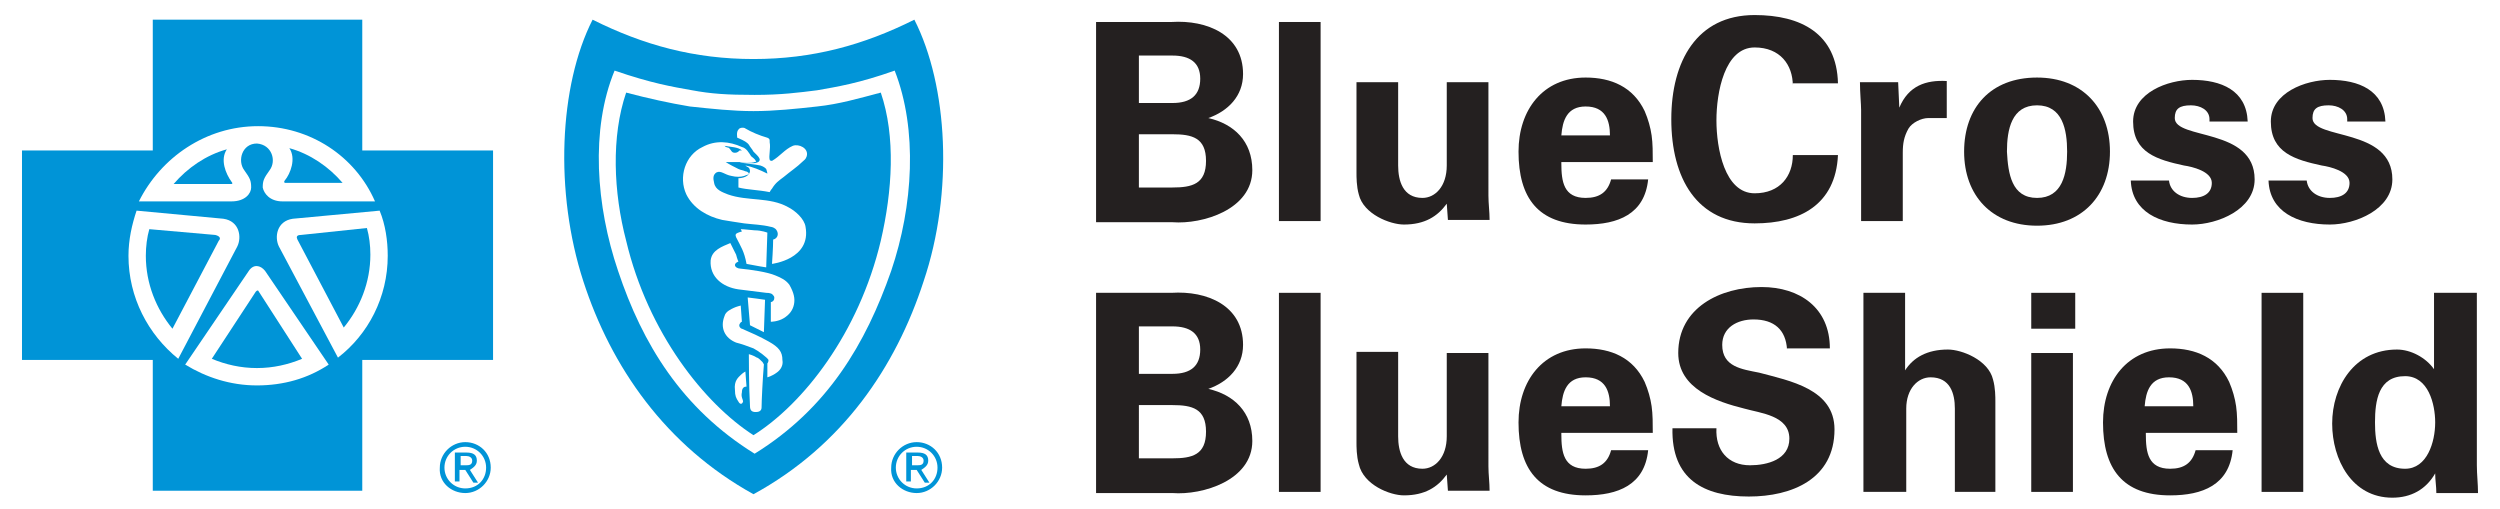 <?xml version="1.0" encoding="utf-8"?>
<!-- Generator: Adobe Illustrator 22.0.1, SVG Export Plug-In . SVG Version: 6.00 Build 0)  -->
<svg version="1.1" id="Layer_1" xmlns="http://www.w3.org/2000/svg" xmlns:xlink="http://www.w3.org/1999/xlink" x="0px" y="0px"
	 viewBox="0 0 216 44" style="enable-background:new 0 0 216 44;" xml:space="preserve">
<style type="text/css">
	.st0{fill:#242020;}
	.st1{fill:#0094D7;}
</style>
<g>
	<path class="st0" d="M104.4,10.2c1.7-0.6,3-1.9,3-3.8c0-3.4-3.1-4.7-6.2-4.5h-6.5v17.2v0.1h6.6c2.6,0.2,6.9-1.1,6.9-4.5
		C108.2,12.2,106.6,10.7,104.4,10.2z M98.4,4.8h2.9c1.5,0,2.4,0.6,2.4,2c0,1.4-0.8,2.1-2.4,2.1h-2.9V4.8z M101.3,16.2h-2.9v-4.6h2.9
		c1.7,0,2.9,0.3,2.9,2.3S103,16.2,101.3,16.2z"/>
	<rect x="110.5" y="1.9" class="st0" width="3.6" height="17.2"/>
	<path class="st0" d="M128.6,7.1H125v7.2c0,1.8-1,2.8-2.1,2.8c-1.7,0-2.1-1.5-2.1-2.8V7.1h-3.6v7.8c0,0.4,0,1.2,0.2,1.9
		c0.4,1.7,2.7,2.6,3.9,2.6c1.8,0,2.9-0.7,3.7-1.8l0.1,1.4h3.6c0-0.7-0.1-1.4-0.1-2.1V7.1z"/>
	<path class="st0" d="M142.1,9.6c-1-2.1-2.9-2.9-5.1-2.9c-3.7,0-5.8,2.8-5.8,6.4c0,4,1.7,6.3,5.8,6.3c2.8,0,5.1-0.9,5.4-3.9h-3.2
		c-0.3,1.1-1,1.6-2.2,1.6c-1.9,0-2.1-1.4-2.1-3V14h7.9c0-0.8,0-1.6-0.1-2.3C142.6,11,142.4,10.3,142.1,9.6z M134.9,11.7
		c0.1-1.3,0.5-2.5,2.1-2.5c1.7,0,2.1,1.2,2.1,2.5H134.9z"/>
	<path class="st0" d="M151.6,4.1c2.2,0,3.3,1.5,3.3,3.3V7.2h3.9c-0.1-4.3-3.2-5.9-7.2-5.9c-5,0-7.2,4-7.2,9c0,5.1,2.2,9,7.2,9
		c3.9,0,7-1.6,7.2-5.9h-3.9c0,1.8-1.1,3.3-3.3,3.3c-2.6,0-3.3-3.9-3.3-6.3S149,4.1,151.6,4.1z"/>
	<path class="st0" d="M164.4,19.1v-5.9c0-0.8,0.1-1.4,0.5-2.1c0.3-0.5,1.1-0.9,1.7-0.9h1.6V7c-1.8-0.1-3.3,0.4-4.1,2.3L164,7.1h-3.3
		c0,0.9,0.1,1.9,0.1,2.4v9.6H164.4z"/>
	<path class="st0" d="M176,6.7c-4,0-6.3,2.6-6.3,6.4s2.4,6.4,6.3,6.4c3.9,0,6.3-2.6,6.3-6.4S179.9,6.7,176,6.7z M176,17.1
		c-2.2,0-2.5-2.1-2.6-4c0-1.9,0.4-4,2.6-4s2.6,2.1,2.6,4C178.6,15,178.2,17.1,176,17.1z"/>
	<path class="st0" d="M187.9,10.2c0-0.8,0.4-1.1,1.4-1.1c0.8,0,1.6,0.4,1.6,1.2v0.2h3.3c-0.1-2.7-2.3-3.6-4.8-3.6
		c-2.1,0-5.1,1.1-5.1,3.6c0,2.7,2.1,3.3,4.4,3.8c0.7,0.1,2.4,0.5,2.4,1.5c0,0.9-0.7,1.3-1.7,1.3c-1.1,0-1.9-0.6-2-1.5h-3.3
		c0.1,2.7,2.5,3.8,5.3,3.8c2.2,0,5.4-1.3,5.4-3.9C194.8,11,187.9,12.1,187.9,10.2z"/>
	<path class="st0" d="M206.7,15.5c0-4.5-6.9-3.4-6.9-5.3c0-0.8,0.4-1.1,1.4-1.1c0.8,0,1.6,0.4,1.6,1.2v0.2h3.3
		c-0.1-2.7-2.3-3.6-4.8-3.6c-2.1,0-5.1,1.1-5.1,3.6c0,2.7,2.1,3.3,4.4,3.8c0.7,0.1,2.4,0.5,2.4,1.5c0,0.9-0.7,1.3-1.7,1.3
		c-1.1,0-1.9-0.6-2-1.5H196c0.1,2.7,2.5,3.8,5.3,3.8C203.5,19.4,206.7,18.1,206.7,15.5z"/>
	<path class="st0" d="M104.4,33.6c1.7-0.6,3-1.9,3-3.8c0-3.4-3.1-4.7-6.2-4.5h-6.5v17.2v0.1h6.6c2.6,0.2,6.9-1.1,6.9-4.5
		C108.2,35.6,106.6,34.1,104.4,33.6z M98.4,28.2h2.9c1.5,0,2.4,0.6,2.4,2c0,1.4-0.8,2.1-2.4,2.1h-2.9V28.2z M101.3,39.6h-2.9V35h2.9
		c1.7,0,2.9,0.3,2.9,2.3S103,39.6,101.3,39.6z"/>
	<rect x="110.5" y="25.3" class="st0" width="3.6" height="17.2"/>
	<path class="st0" d="M128.6,30.5H125v7.2c0,1.8-1,2.8-2.1,2.8c-1.7,0-2.1-1.5-2.1-2.8v-7.3h-3.6v7.8c0,0.4,0,1.2,0.2,1.9
		c0.4,1.8,2.7,2.7,3.9,2.7c1.8,0,2.9-0.7,3.7-1.8l0.1,1.4h3.6c0-0.7-0.1-1.4-0.1-2.1V30.5z"/>
	<path class="st0" d="M142.8,37.4c0-0.8,0-1.6-0.1-2.3c-0.1-0.7-0.3-1.4-0.6-2.1c-1-2.1-2.9-2.9-5.1-2.9c-3.7,0-5.8,2.8-5.8,6.4
		c0,4,1.7,6.3,5.8,6.3c2.8,0,5.1-0.9,5.4-3.9h-3.2c-0.3,1.1-1,1.6-2.2,1.6c-1.9,0-2.1-1.4-2.1-3v-0.1H142.8z M137,32.6
		c1.7,0,2.1,1.2,2.1,2.5h-4.2C135,33.8,135.4,32.6,137,32.6z"/>
	<path class="st0" d="M152,32.2c-1.5-0.3-3.2-0.5-3.2-2.4c0-1.5,1.3-2.2,2.7-2.2c1.8,0,2.8,0.9,2.9,2.6v-0.1h3.7
		c0-3.5-2.6-5.3-5.9-5.3c-3.6,0-7.2,1.8-7.2,5.7c0,3.1,3.3,4.2,5.7,4.8c1.4,0.4,3.9,0.6,3.9,2.6c0,1.8-1.9,2.3-3.4,2.3
		c-1.9,0-3-1.3-2.9-3.2h-3.8c-0.1,4.4,2.7,5.9,6.6,5.9c3.7,0,7.4-1.5,7.4-5.8C158.5,33.6,154.6,32.9,152,32.2z"/>
	<path class="st0" d="M168.3,30.2c-1.8,0-3,0.7-3.7,1.8v-6.7H161v17.2h3.7v-7.2c0-1.7,1-2.7,2.1-2.7c1.7,0,2.1,1.4,2.1,2.7v7.2h3.5
		v-7.8c0-0.4,0-1.2-0.2-1.9C171.8,31.1,169.5,30.2,168.3,30.2z"/>
	<rect x="175.5" y="30.5" class="st0" width="3.6" height="12"/>
	<rect x="175.5" y="25.3" class="st0" width="3.8" height="3.1"/>
	<path class="st0" d="M193.3,37.4c0-0.8,0-1.6-0.1-2.3c-0.1-0.7-0.3-1.4-0.6-2.1c-1-2.1-2.9-2.9-5.1-2.9c-3.7,0-5.8,2.8-5.8,6.4
		c0,4,1.7,6.3,5.8,6.3c2.8,0,5.1-0.9,5.4-3.9h-3.2c-0.3,1.1-1,1.6-2.2,1.6c-1.9,0-2.1-1.4-2.1-3v-0.1H193.3z M185.3,35.1
		c0.1-1.3,0.5-2.5,2.1-2.5c1.7,0,2.1,1.2,2.1,2.5H185.3z"/>
	<rect x="195.4" y="25.3" class="st0" width="3.6" height="17.2"/>
	<path class="st0" d="M214,40.2V25.3h-3.6h-0.1v6.6c-0.7-1-2-1.7-3.2-1.7c-3.7,0-5.6,3.2-5.6,6.4c0,3.1,1.7,6.4,5.2,6.4
		c1.6,0,2.9-0.7,3.7-2.1c0,0.6,0.1,1.1,0.1,1.7h3.6C214.1,41.8,214,41,214,40.2z M207.8,40.5c-2.3,0-2.6-2.2-2.6-4
		c0-1.9,0.3-4,2.6-4c2,0,2.6,2.4,2.6,4C210.4,38.2,209.7,40.5,207.8,40.5z"/>
	<path class="st1" d="M22.3,25.1c-0.1,0-0.1,0-0.2,0.1L18.3,31c1.2,0.5,2.5,0.8,3.9,0.8c1.4,0,2.7-0.3,3.9-0.8L22.3,25.1
		C22.4,25.1,22.3,25.1,22.3,25.1z"/>
	<path class="st1" d="M18.6,20.3l-5.7-0.5c-0.2,0.7-0.3,1.5-0.3,2.3c0,2.4,0.9,4.6,2.3,6.3l4-7.6C19.1,20.6,19,20.4,18.6,20.3z"/>
	<path class="st1" d="M31.3,1.7H13.2V13H1.9v18.1h11.3v11.3h18.1V31.1h11.3V13H31.3V1.7z M11.1,22.1c0-1.4,0.3-2.7,0.7-3.9l7.5,0.7
		c1.4,0.2,1.6,1.6,1.2,2.4L15.4,31C12.8,28.9,11.1,25.7,11.1,22.1z M22.2,33.3c-2.3,0-4.4-0.7-6.2-1.8l5.5-8.1c0.4-0.6,1-0.5,1.4,0
		l5.5,8.1C26.6,32.7,24.5,33.3,22.2,33.3z M33.5,22.1c0,3.6-1.7,6.8-4.3,8.8l-5.1-9.6c-0.4-0.8-0.2-2.2,1.2-2.4l7.5-0.7
		C33.3,19.4,33.5,20.8,33.5,22.1z M32.4,17.4h-8c-1.1,0-1.6-0.7-1.7-1.2c0-0.6,0.1-0.8,0.6-1.5c0.6-0.8,0.2-2.2-1.1-2.3
		c-1.3,0-1.7,1.5-1.1,2.3c0.5,0.7,0.6,0.9,0.6,1.5c0,0.5-0.5,1.2-1.7,1.2h-8c1.9-3.8,5.8-6.5,10.3-6.5S30.7,13.5,32.4,17.4z"/>
	<path class="st1" d="M25,12.8c0.6,0.9,0.1,2.2-0.4,2.8c-0.1,0.1,0,0.2,0,0.2h5C28.4,14.4,26.8,13.3,25,12.8z"/>
	<path class="st1" d="M29.7,28.3c1.4-1.7,2.3-3.9,2.3-6.3c0-0.8-0.1-1.6-0.3-2.3L26,20.3c-0.4,0-0.4,0.2-0.3,0.4L29.7,28.3z"/>
	<path class="st1" d="M19.6,12.9c-1.8,0.5-3.4,1.6-4.6,3h5c0.1,0,0.1-0.1,0-0.2C19.5,15,19,13.8,19.6,12.9z"/>
	<path class="st1" d="M65.1,5.1c-5.1,0-9.5-1.2-13.9-3.4c-2.9,5.7-3.3,14.9-0.8,22.6c2.4,7.4,7.1,14.2,14.7,18.4
		c7.7-4.2,12.3-11,14.7-18.4c2.6-7.7,2.1-16.9-0.8-22.6C74.6,3.9,70.2,5.1,65.1,5.1z M77,23.4c-2.2,6.3-5.5,11.9-11.8,15.8
		c-6.3-3.9-9.7-9.5-11.8-15.8c-1.9-5.6-2.4-12.2-0.3-17.3c3.2,1.1,5,1.4,6.7,1.7c1.6,0.3,3,0.4,5.4,0.4c2.3,0,3.8-0.2,5.4-0.4
		c1.7-0.3,3.6-0.6,6.7-1.7C79.3,11.2,78.9,17.8,77,23.4z"/>
	<path class="st1" d="M70.6,9.2c-1.8,0.2-3.7,0.4-5.5,0.4c-1.8,0-3.6-0.2-5.5-0.4C57.8,8.9,56,8.5,54.1,8c-1.3,3.8-1.1,8.6,0,12.8
		c1.9,8,6.8,14.1,11,16.8c4.3-2.7,9.1-8.8,11-16.8c1-4.3,1.3-9,0-12.8C74.2,8.5,72.5,9,70.6,9.2z M64.1,33.9
		c-0.1,0.4,0.1,0.6,0.1,0.8c-0.1,0.3-0.3,0.2-0.4,0c-0.2-0.3-0.3-0.5-0.3-1c-0.1-0.8,0.3-1.1,0.5-1.3c0.2-0.2,0.4-0.3,0.4-0.3
		l0.1,1.3C64.3,33.4,64.1,33.5,64.1,33.9z M65.8,35.2c0,0.2-0.1,0.4-0.5,0.4c-0.3,0-0.5-0.1-0.5-0.5c-0.1-1.6-0.1-4.5-0.1-4.5
		s0.4,0.1,0.7,0.3c0.1,0,0.3,0.2,0.5,0.4c0,0.1,0.1,0.1,0.1,0.2C65.9,32.6,65.8,34.7,65.8,35.2z M67.1,32.2
		c-0.4,0.3-0.8,0.4-0.8,0.4v-1.2c0,0,0.1-0.1,0.1-0.3c-0.1-0.2-0.9-0.8-1.3-1c-0.5-0.2-1.1-0.4-1.5-0.5c-1-0.4-1.4-1.3-1-2.3
		c0.1-0.4,0.6-0.6,0.8-0.7c0.2-0.1,0.6-0.2,0.6-0.2l0.1,1.4c0,0-0.1,0-0.2,0.2c-0.1,0.2,0.1,0.4,0.2,0.4c0.7,0.3,1.6,0.7,2.3,1.1
		c0.9,0.5,1.2,0.9,1.2,1.6C67.7,31.6,67.4,32,67.1,32.2z M64.6,25.7c0.7,0.1,0.9,0.1,1.5,0.2L66,28.7l-0.6-0.3l-0.6-0.3L64.6,25.7z
		 M68.6,26.3c-0.1,0.5-0.4,0.9-0.9,1.2c-0.5,0.3-1.1,0.3-1.1,0.3v-1.7c0,0,0.1,0,0.2-0.1c0.1-0.1,0.1-0.2,0.1-0.3
		c0-0.1-0.1-0.2-0.2-0.3c-0.2-0.1-0.4-0.1-0.5-0.1c-0.8-0.1-1.6-0.2-2.4-0.3c-1.4-0.2-2.5-1.1-2.4-2.5c0.1-0.9,1-1.2,1.7-1.5
		c0.2,0.4,0.4,0.8,0.5,1c0.1,0.4,0.2,0.6,0.2,0.6s-0.3,0.1-0.3,0.3s0.3,0.3,0.4,0.3c1,0.1,2.4,0.3,3.1,0.6c0.5,0.2,0.9,0.4,1.2,0.8
		C68.6,25.3,68.7,25.8,68.6,26.3z M64,19.8c0,0,0.3,0,1.2,0.1c0.6,0,1.1,0.2,1.1,0.2l-0.1,3c-0.7-0.1-1.1-0.2-1.7-0.3
		c-0.2-1.1-0.5-1.5-0.9-2.3c-0.1-0.2,0-0.3,0-0.3c0.1-0.1,0.5-0.2,0.5-0.2L64,19.8z M66.7,22.8c0,0,0.1-1.4,0.1-2.1
		c0.4-0.1,0.5-0.5,0.3-0.8c-0.1-0.2-0.4-0.3-0.5-0.3c-0.8-0.2-1.5-0.2-2.3-0.3c-0.7-0.1-1.3-0.2-1.9-0.3c-1.3-0.3-2.5-1-3.1-2.2
		c-0.7-1.5-0.1-3.4,1.4-4.1c1.1-0.6,2.3-0.5,3.4,0c0.4,0.1,0.6,0.5,0.8,0.8c0.1,0.1,0.3,0.2,0.4,0.4c0.1,0.1-0.1,0.1-0.1,0.1
		c-0.2,0.1-1.1,0.1-1.3,0c-0.3,0-0.9,0-1.2,0c0.3,0.2,0.7,0.4,1.1,0.6c0.2,0.1,0.4,0.1,0.6,0.2c0.1,0,0.3,0.1,0.3,0.2
		c0,0.1-0.2,0.1-0.4,0.2c-0.3,0.1-0.7,0.1-1.1,0c-0.6-0.1-0.9-0.5-1.3-0.3c-0.3,0.2-0.3,0.5-0.2,0.9c0.1,0.6,0.7,0.8,1.2,1
		c1.7,0.6,3.6,0.2,5.2,1.1c0.6,0.3,1.4,1,1.5,1.7C70.1,22.4,66.7,22.8,66.7,22.8z M69.7,13.5c-0.1,0.3-0.2,0.3-0.4,0.5
		c-0.4,0.4-1,0.8-1.6,1.3c-0.4,0.3-0.7,0.5-1,1c-0.1,0.1-0.2,0.3-0.2,0.3c-1-0.2-1.9-0.2-2.7-0.4v-0.8c0,0,0.9,0,1-0.6
		c0,0,0-0.2-0.1-0.3c-0.1-0.1-0.2-0.1-0.3-0.2c0.6,0.1,1.3,0.4,1.9,0.7c0-0.1-0.1-0.4-0.1-0.4c-0.1-0.1-0.2-0.2-0.5-0.3
		c-0.4-0.1-1.5-0.2-1.5-0.2s0.4,0,0.9,0c0.2,0,0.5-0.1,0.5-0.2c0.1-0.1,0-0.3-0.2-0.5c-0.1-0.1-0.2-0.2-0.3-0.3
		c-0.1-0.2-0.3-0.4-0.4-0.6c-0.2-0.3-1-0.6-1-0.6s-0.1-0.5,0.1-0.7c0.1-0.2,0.5-0.2,0.6-0.1c0.5,0.3,1.2,0.6,1.9,0.8
		c0.2,0.1,0.2,0.1,0.2,0.4c0.1,0.5-0.1,1.2,0,1.5c0,0.1,0.2,0.1,0.2,0.1c0.7-0.4,1.1-1,1.8-1.3C69,12.4,69.9,12.8,69.7,13.5z"/>
	<path class="st1" d="M63.5,13.2c0.2,0,0.3-0.1,0.4-0.2h0.2c-0.3-0.3-1-0.3-1.5-0.4c0.2,0.2,0.3,0.1,0.4,0.2
		C63.2,13,63.2,13.2,63.5,13.2z"/>
	<path class="st1" d="M79.2,38.2c-1.2,0-2.2,1-2.2,2.2c-0.1,1.3,1,2.2,2.2,2.2c1.2,0,2.2-1,2.2-2.2C81.4,39.1,80.4,38.2,79.2,38.2z
		 M79.2,42.2c-1,0-1.8-0.8-1.8-1.8c0-1,0.8-1.8,1.8-1.8c1,0,1.8,0.8,1.8,1.8C81,41.4,80.3,42.2,79.2,42.2z"/>
	<path class="st1" d="M80.2,39.8c0-0.5-0.3-0.7-0.9-0.7h-1v2.5h0.4v-1h0.1h0.4l0.7,1.1h0.4l-0.7-1.1C79.9,40.4,80.2,40.2,80.2,39.8z
		 M78.8,40.2v-0.8h0.5c0.2,0,0.5,0.1,0.5,0.4c0,0.4-0.3,0.4-0.6,0.4H78.8z"/>
	<path class="st1" d="M41.2,39.8c0-0.5-0.3-0.7-0.9-0.7h-1v2.5h0.4v-1h0.1h0.4l0.7,1.1h0.4l-0.7-1.1C40.9,40.4,41.2,40.2,41.2,39.8z
		 M39.8,40.2v-0.8h0.5c0.2,0,0.5,0.1,0.5,0.4c0,0.4-0.3,0.4-0.6,0.4H39.8z"/>
	<path class="st1" d="M40.2,38.2c-1.2,0-2.2,1-2.2,2.2c-0.1,1.3,1,2.2,2.2,2.2c1.2,0,2.2-1,2.2-2.2C42.4,39.1,41.4,38.2,40.2,38.2z
		 M40.2,42.2c-1,0-1.8-0.8-1.8-1.8c0-1,0.8-1.8,1.8-1.8c1,0,1.8,0.8,1.8,1.8C42,41.4,41.3,42.2,40.2,42.2z"/>
</g>
</svg>
